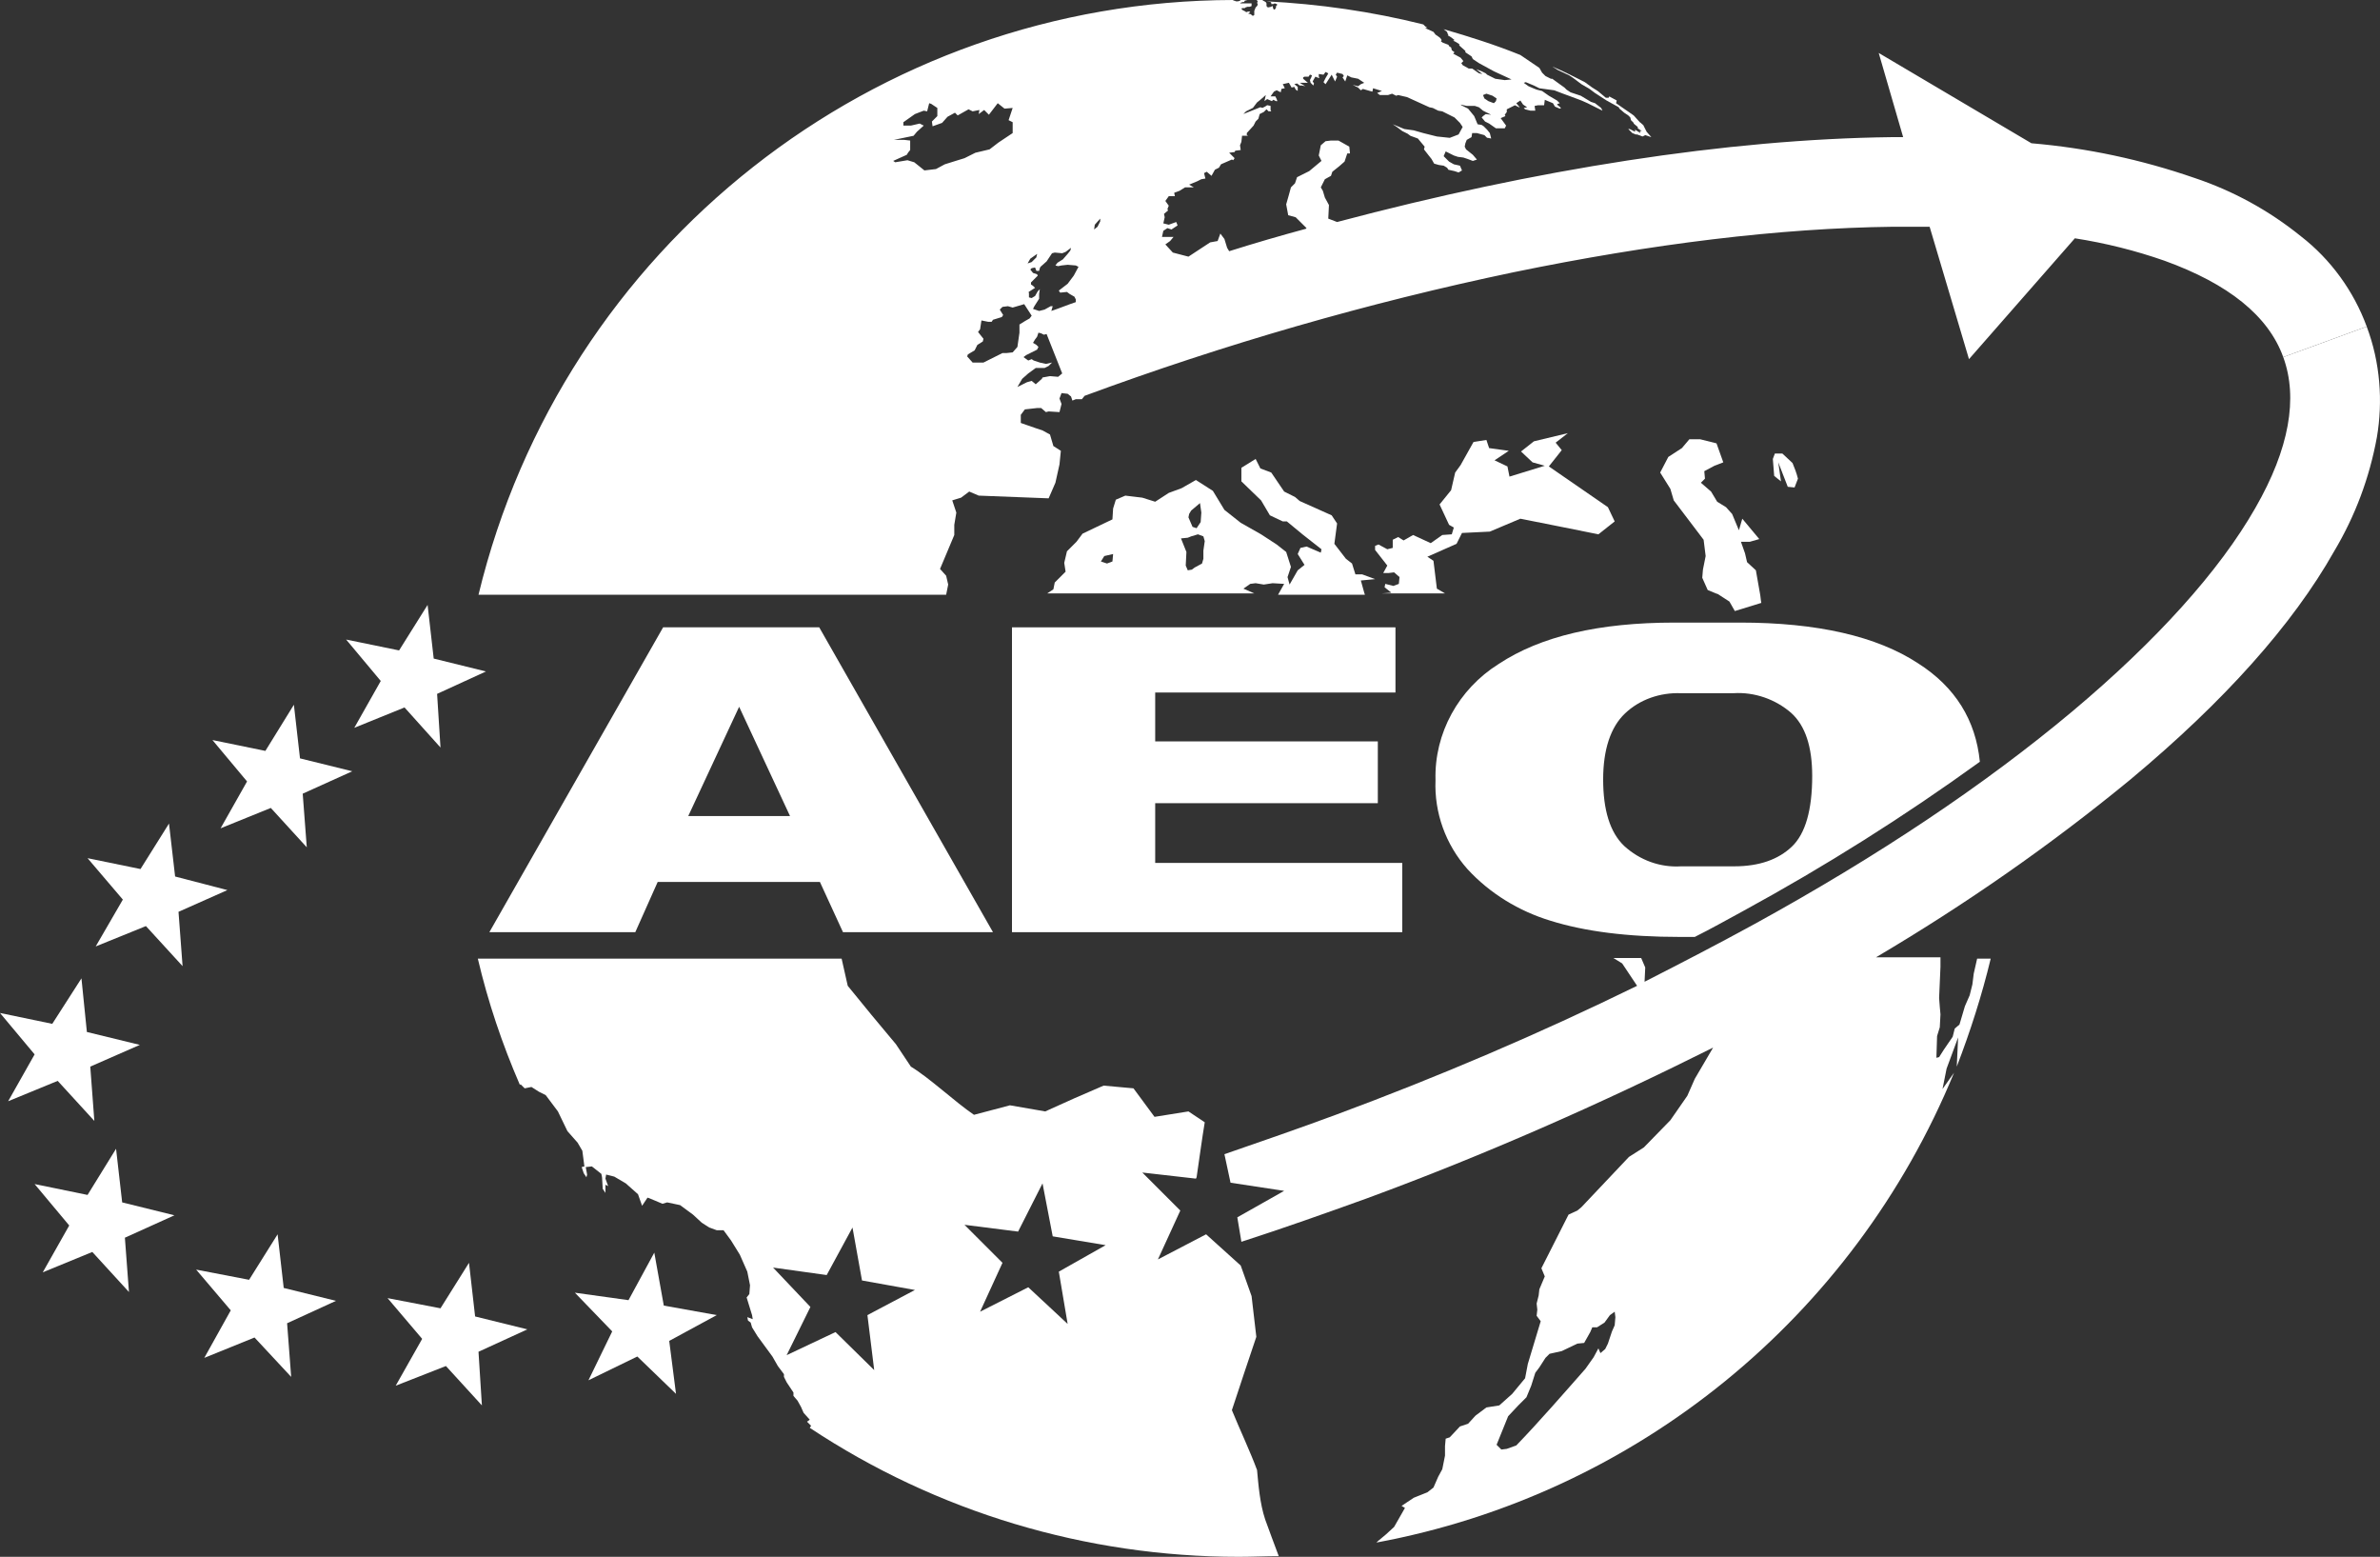 <svg preserveAspectRatio="xMidYMid meet" data-bbox="39.3 8.1 350.656 229.3" viewBox="39.3 8.1 350.656 229.3" xmlns="http://www.w3.org/2000/svg" data-type="color" role="presentation" aria-hidden="true" aria-label="" wixshapeid="492124_7a181f80ebbb4075815abaa1c94a80a9.svg">
    <rect x="39.3" y="8.1" width="350.656" height="229.3" fill="#333333" stroke="none"/>
    <g>
        <path d="m195.8 63.1-.6.5-1.2-.1-1.1.2-.1.2-.9.8-.6-.5-.7.2-1.4.7.7-1.2.9-.8 1.1-.8h1.3l.6-.3.5-.5-.9.2-.9-.2-.9-.3-.3-.2-.5.2-.7-.5.4-.3 1.6-.8.2-.4-.3-.3-.5-.3.3-.5.3-.4.2-.6.4.1.4.2.4-.1 2.3 5.8zm-7.3-3.1-.9.1h-.6l-1.2.6-1.6.8h-1.6l-.8-.9.1-.3 1-.6.4-.8.8-.5.1-.4-.8-1 .3-.4.2-1.3 1 .2h.5l.2-.3 1.3-.4.2-.3-.5-.8.4-.4.8-.1.7.2 1.7-.5 1.1 1.7-.3.4-.7.4-.8.5v1.2l-.3 2.1-.7.8zm-8.4-28.2-1.6.5-1.3.7-1.7.2L174 32l-1-.3-1.8.3-.3-.2 2-.9c.1-.2.3-.5.5-.7v-1.4l-.9-.1H171l2.9-.6.5-.6 1-.9-.6-.3-1.3.3h-1.1v-.5l1.7-1.2 1.3-.5.5.1.3-1.2.3.1.9.6v1.2l-.8.8.1.7 1.4-.5.8-.9 1.1-.6.4.4 1.6-.9.6.3 1-.2-.1.6.8-.6.7.7 1.3-1.7 1 .8 1.2-.1-.6 1.8.6.3v1.6l-2.1 1.4-1.3 1-2.1.5-1.6.8-1.3.4zm10.6 19.4 1.1-.7-.3-.3-.3-.2v-.3l1-1-.1-.2-.6-.2-.4-.5.2-.2.5-.1.2.5h.4l.1-.4.1-.2.9-.8.8-1.2.4-.1 1.1.1.5-.2.8-.6-.1.4-.4.5-.7.8-.8.5-.3.4.4.1.5-.1.9-.1 1.2.1.4.2-.7 1.3-.9 1.2-1.3 1 .2.3 1-.1.4.3.7.4.2.4v.4c-1.2.4-2.4.9-3.6 1.3l.2-.7h-.3l-.9.5-.8.2-.9-.3.2-.4.7-1.1v-.7l.1-.7-.3.3-.4.7-.5.3-.4-.1v-.6l-.1-.4-1.2.4 1.1-.1zm.4-5 1-.7c0 .2-.1.3-.1.5l-.7.7-.6.2.4-.7zm9.5-5 .8-.9v.4l-.4.8-.5.4.1-.7zm57.7-19.3.9.3.6.4-.1.4-.3.3-.8-.3-.6-.4-.2-.5.5-.2zm120 21c-4.7-3.8-10-6.7-15.7-8.6-7.8-2.7-15.8-4.4-24-5.1l-22.5-13.3 3.6 12.4H318c-24.2.3-52.3 4.7-81.7 12.5l-1.3-.5.1-2-.6-1.1-.3-1-.3-.5.6-1.2.9-.5.2-.6 1-.8.8-.7.4-1.2h.4l-.1-1-1.6-.9h-1.1l-.8.1-.7.6-.3 1.5.4.8-1.8 1.5-1.8.9-.3.9-.6.6-.3 1.1-.4 1.4.3 1.6 1.1.3 1.6 1.6-.1.1c-3.7 1-7.5 2.1-11.3 3.3l-.3-.5-.4-1.3-.6-.8-.4 1.1-1.1.2-3.2 2.1-2.3-.6-1.1-1.2.7-.5.5-.6h-1.7l.2-.9.6-.4.6.2.9-.6-.2-.5-1.1.4-.8-.2.2-.9-.1-.5.6-.5-.1-.2.2-.5-.5-.7.5-.7h.9l-.1-.5.8-.3.8-.5h1.3l-.7-.4 1.2-.5.6-.3.6-.1-.2-.8.4-.2.7.6.5-.9.6-.3.3-.5 1.6-.7.2.1.2-.3-.8-.8.8-.1.1-.2.8-.1-.1-.7.2-.5.1-.9h.9l-.2-.1v-.3l1-1.1.3-.6.4-.4.2-.7.6-.3.4-.4.3.3h.4l-.1-.2v-.6l-.5-.1-.3.2-.4.2-.3-.1-2.5 1 .4-.4 1-.5.6-.8.5-.4.8-.7-.2.9.4-.3.7.3.2-.2.4.2h.2l-.1-.3-.2-.4h-.7l.5-.7.4-.2.6.3.1-.5.5-.1-.3-.6.9-.2.4.7.4-.1.2.4.3.2v-.6l-.5-.4.4-.1.4.3h.3l.5.1-.8-.5h1.2l-.7-.6v-.2l.2-.1h.6l.2-.3.3.1-.1.3-.2.4.1.4.4.4.1-.3-.2-.3.4-.7.5.2.1-.1-.1-.1V19l.7.1.3-.4.4.2-.1.2-.3.5-.3.6.3.3.9-1.4.5 1 .3-.7-.2-.3.2-.3.8.2.2.3-.2.2.4.6.3-.9.6.3 1 .2.9.6-.5.2-.4.3-.8-.2.8.4.4.4.3-.2 1.4.4.1-.5 1.3.4-.7.3.4.3h1.2l.6-.2.6.3.3-.1 1.3.3 3.3 1.5.5.1.8.4.6.1 1 .5.8.4.8.8.4.6-.6 1.1-1.3.5-1.9-.2-2-.5-1.4-.4-1.4-.2-1.7-.7.6.4.8.6.8.4.4.3 1.1.4 1 1.2-.1.4.7.9.4.5.4.7.7.2.7.1.5.3.2.3.9.2.6.2.5-.3-.3-.7-.9-.2-.7-.4-.8-.8.3-.7 1.2.6.6.2.8.1.6.2.8.3.6-.2-.6-.7-1-.8-.2-.4.1-.5.2-.5.7-.4.1-.6h.7l1.1.3.4.4h.1l.5.1-.1-.4-.1-.4-.4-.5-.5-.5-.3-.2-.6-.1-.5-1.2-.9-1.1-1-.5-.1-.1.9.2h1.2l.6.2.6.5 1.2.6-.8-.1-.4.3-.2.2.5.6.6.3 1 .7h1.3l.2-.4-.8-1.1.7-.3-.1-.2.3-.4v-.4l1.2-.6.6.3h.1l-.5-.6.6-.4.4.6.6.4-.5.1.2.2.8.2h.7l-.1-.7.5-.1h.9l.1-.8 1.2.5.3.5.7.3.2-.1-.6-.5.1-.1.3-.1-.4-.4-1.2-.7-1-.7-.8-.2-.5-.2-.7-.3-.7-.5.3-.1 1.2.5.8.4 2.2.3 1.3.5 1.1.4 1.6.6.9.4 2.2 1.1-.2-.4-.9-.7-.6-.2-1.5-.9-1.5-.5-.6-.4-.3-.3-.7-.5-1.1-.8h-.2l-.8-.4-.5-.5-.4-.7-2.8-1.9c-3.7-1.5-7.5-2.7-11.3-3.8l.5.4.1.3.1.1-.1.1.5.3.5.4-.2.1c.3.1.6.3.9.5v.2l.9.8v.2l.9.6.2.4.9.6 2.2 1.2 2.6 1.2-1 .1-1.4-.2-1.2-.6-.2-.2-.6-.3-.8-.3.9.7-.5-.1-1-.7h-.5l-.9-.5-.2-.3.3-.3-.4-.5-1.1-.6.2-.2-.4-.3-.1-.4-.3-.2-.1-.2-.8-.3-.3-.2.1-.2-.2-.3-.4-.3-.3-.2-.3-.4-1.1-.5-.1-.1h.3l-.3-.2-.3-.3c-7.6-1.9-15.3-3-23.1-3.4l.6.1.1.1v.2h.3l.2-.1.3.1.1.1-.1.1-.1.1v.2l-.1.2-.1.1h-.1l-.1-.1-.1-.4h-.1l-.1.1-.5.1-.2-.2v-.4l-.1-.2h-.1s0-.1-.1-.1l-.2-.1-.1-.1h-.8v.1l.1.1v.1l-.1.1.1.2v.1l-.1.2-.2.2-.2.5v.6l-.1.1h-.2l-.2-.2-.4-.1.3-.2-.1-.1h-.2l-.3.1-.1-.1-.4-.2-.2-.2.1-.1h.4l.1-.1.3-.1h.3l.3-.1v-.4H222l.1-.1.3-.1h.2l.1-.2.4-.1h-1l-.1.1-.3.1h-.3l-.2-.1h-.2l.1.2-.1-.3c-52.8.1-98.8 36.3-111.2 87.6h68.9l.3-1.5-.3-1.3-.9-1 2.1-5v-1.5l.3-1.8-.6-1.8 1.3-.4 1.2-.9 1.4.6 10.3.4 1-2.3.6-2.7.2-2-1.1-.7-.5-1.7-1.1-.6-.9-.3-2.3-.8v-1.2l.6-.8 1.8-.2h.6l.7.6.4-.1 1.6.1.3-1.2-.3-.8.3-.8.9.1.5.4.2.6.5-.2h.9l.4-.5c20.6-7.6 41.7-13.7 63.2-18.2 20.4-4.2 39.2-6.5 55.9-6.7h5.4l5.8 19.5L345 43.2c4.5.7 8.9 1.8 13.2 3.3 9.4 3.4 15.3 8.1 17.5 14.2l12.3-4.5c-1.9-5.2-5.3-9.9-9.7-13.3" fill="#ffffff" data-color="1"></path>
        <path d="m148.2 112.2 7.5 16.1h-15l7.5-16.1zm11.9 25.8 3.4 7.4h22.1L160 100.5h-23l-25.6 44.9h21.5l3.3-7.4h23.9z" fill="#ffffff" data-color="1"></path>
        <path fill="#ffffff" d="M244.9 100.5h-56.5v44.9h57.5v-10.2h-36.4v-8.8h32.8v-9.1h-32.8v-7.2h35.4v-9.6z" data-color="1"></path>
        <path fill="#ffffff" d="m98.9 112.3 5.3 5.9-.5-7.9 7.2-3.3-7.7-1.9-.9-7.9-4.2 6.7-7.8-1.6 5.1 6.1-3.9 6.9 7.4-3z" data-color="1"></path>
        <path fill="#ffffff" d="m82.6 111.9-4.2 6.8-7.8-1.6 5.1 6.1-3.9 6.9 7.4-3 5.3 5.8-.6-7.9 7.3-3.3-7.7-1.9-.9-7.9z" data-color="1"></path>
        <path fill="#ffffff" d="m72.8 139.2-7.7-2-.9-7.8-4.2 6.7-7.8-1.6 5.2 6.1-4 6.9 7.4-3 5.4 5.9-.6-8 7.2-3.2z" data-color="1"></path>
        <path fill="#ffffff" d="m47.8 167.3 5.4 5.9-.6-8 7.3-3.2-7.8-1.9-.8-7.9-4.3 6.7-7.7-1.6 5.1 6.1-3.9 6.9 7.3-3z" data-color="1"></path>
        <path fill="#ffffff" d="m57.3 185.2-.9-7.9-4.2 6.8-7.8-1.6 5.1 6.1-3.9 6.9 7.3-3 5.4 5.9-.6-8 7.3-3.3-7.7-1.9z" data-color="1"></path>
        <path fill="#ffffff" d="m81.1 197.8-.9-7.9-4.2 6.7-7.8-1.5 5.1 6-3.9 7 7.4-3 5.4 5.8-.6-7.9 7.2-3.3-7.7-1.9z" data-color="1"></path>
        <path fill="#ffffff" d="m109.3 202-.9-7.9-4.2 6.7-7.8-1.5 5.1 6-3.9 6.9 7.4-2.9 5.3 5.8-.5-7.9 7.2-3.3-7.7-1.9z" data-color="1"></path>
        <path fill="#ffffff" d="m137.1 200.4-1.4-7.8-3.8 7-7.9-1.1 5.5 5.7-3.5 7.2 7.2-3.5 5.7 5.5-1-7.8 7-3.8-7.8-1.4z" data-color="1"></path>
        <path d="m196.6 203.1-5.8-5.4-7.1 3.6 3.3-7.2-5.6-5.6 7.9 1 3.6-7.1 1.5 7.8 7.8 1.3-6.9 3.9 1.3 7.7zm-28.5 6.8-5.7-5.6-7.2 3.4 3.5-7.1-5.5-5.8 7.9 1.1 3.8-7 1.4 7.8 7.8 1.4-7 3.7 1 8.1zm56.4 14.7c-1-2.7-2.6-6.1-3.7-8.8 1.1-3.3 2.5-7.6 3.6-10.8l-.7-6-1.6-4.5-5.1-4.6-7.1 3.7 3.3-7.2-5.6-5.6 7.9.9.1-.2c.4-2.7.8-5.7 1.2-8.1l-2.4-1.6-5 .8-3.1-4.2-4.4-.4c-2.6 1.1-6 2.6-8.6 3.8l-5.2-.9-5.3 1.4c-2.8-1.9-6.5-5.4-9.3-7.1l-2.2-3.3c-2.2-2.6-5-6-7.1-8.6l-.9-4h-53.6c1.5 6.4 3.6 12.6 6.2 18.6l.1-.1.6.6 1-.2 1.1.7 1 .5 1.8 2.4 1.4 2.9 1.5 1.7.7 1.2.3 2.3-.4.1.3.9.4.6.1-.4-.2-1.1.9-.1 1.4 1.1.1.5.1 1.7.4.6v-1.2l.4.2-.4-1.1.1-.6 1.2.3 1.7 1 1.8 1.6.6 1.7.8-1.2.3.1 1.9.8.7-.2 1.9.4 1.9 1.4 1.3 1.2 1.1.7 1.1.4h1l1.1 1.5 1.3 2.1 1.1 2.5.4 2-.1 1.3-.4.5.8 2.6.1.6-.8-.3.1.5.4.3.2.7.8 1.3 2.2 3 .8 1.4.9 1.2v.4l.4.8 1 1.5v.5c.2.2.4.5.6.7l.5.9.4.9.9 1-.4.3.6.6-.2.3c18.7 12.4 40.7 19 63.2 19 2 0 3.9-.1 5.9-.1-.7-1.8-1.4-3.8-2-5.4-.8-2.4-1-5.2-1.2-7.3" fill="#ffffff" data-color="1"></path>
        <path d="M216.6 89.2v1.2l-.2.7-1.1.6-.4.3-.6.1-.3-.7.1-2-.8-2 1-.1.5-.2 1-.3.8.3.2.7-.2 1.4zm-2.1-5.4.3-.5 1.3-1.1.2 1.4-.1 1.4-.6.9-.6-.2-.6-1.4.1-.5m-11.3 7-.8.3-.9-.3.5-.8 1.3-.3-.1 1.1zm19.3 4 1-.7.8-.1 1.2.2 1.3-.2 1.7.1-.9 1.6h12.8l-.1-.3-.5-1.8 2.1-.2-1.9-.7h-1l-.5-1.6-.9-.7-1.7-2.2.4-3-.8-1.2-4.7-2.1-.7-.6-1.6-.8-1.9-2.8-1.6-.6-.7-1.4-2.1 1.3v2l2.9 2.8 1.3 2.2 1.9.9h.6l2.3 1.9L234 89l-.1.5-2.1-.9-.9.2-.4.9 1 1.6-1 .8-1.2 2.1-.3-1.1.5-1.5-.7-2.2-1.4-1.1-2.3-1.5-3-1.7-2.4-1.9-1.7-2.8-2.5-1.6-2.1 1.2-1.9.7-2 1.3-1.9-.6-2.5-.3-1.4.6-.4 1.3-.1 1.6-4.4 2.1-.9 1.2-1.4 1.4-.4 1.7.2 1.3-1.6 1.6-.2 1-.9.6h30.5l-1.6-.7z" fill="#ffffff" data-color="1"></path>
        <path d="m251 94.8-.5-4.1-.9-.6 4.3-1.9.8-1.6 4.1-.2 4.5-1.9c3.5.7 8.1 1.6 11.5 2.3l2.4-1.9-1-2.1c-2.6-1.8-6.1-4.2-8.7-6l1.9-2.4-.9-1.1 1.8-1.4-5 1.2-1.9 1.5 1.7 1.6 1.8.5-5.2 1.6-.3-1.5-1.9-.9 2.1-1.4-2.9-.4-.4-1.2-1.9.3-1.9 3.4-.8 1.1-.6 2.6-1.7 2.1 1.4 3 .7.4-.3 1-1.4.1-1.7 1.2-2.6-1.2-1.4.8-.8-.5-.8.4v1.2l-.8.2-1.3-.7-.5.2v.6l1.8 2.3-.6 1.1h.8l.8-.1.8.7-.1 1-.8.3-1.2-.3-.1.5 1 .8-1.4.1h9.3l-1.2-.7z" fill="#ffffff" data-color="1"></path>
        <path d="m268.8 18.4 1.7.8.6.4 1.2.9 1.2.7.8.6 1.7 1.1 1.8 1 .1.2.7.6.6.4.3.3.1.4.4.4v.1l.6.5v.2l.6.4h-.3l.1.3-.8-.5v.3l-.8-.4h-.2l.6.6.5.2h.2l.8.3.4-.2.9.3-.7-.8-.5-1c-.2-.1-.3-.3-.5-.4l-.9-1-2.6-1.8.1-.4-1.1-.6-.1.2h-.4l-1.2-1-.8-.5-1.1-.8c-1.6-.8-3.1-1.6-4.8-2.3l.8.5z" fill="#ffffff" data-color="1"></path>
        <path d="m303.7 79.9.5-1.3c-.2-.8-.5-1.6-.8-2.3l-1.5-1.4h-1.1l-.3.8.2 2.5 1 .8-.4-2.8 1.4 3.6 1 .1z" fill="#ffffff" data-color="1"></path>
        <path d="m293.2 76.2-1-2.8-2.4-.6h-1.6l-1.1 1.3-2 1.3-1.2 2.3 1.5 2.4.5 1.7 4.4 5.8.3 2.4-.4 2-.1 1.2.8 1.8 1.2.5.3.1 1.7 1.1.8 1.4 3.9-1.2c-.1-.5-.1-.9-.2-1.4-.2-1.1-.4-2.3-.6-3.4l-1.3-1.2-.3-1.3-.6-1.7h1.3l1.4-.4-1-1.2-1.5-1.8-.5 1.7-1-2.4-.9-1-1.3-.8-.9-1.5-1.5-1.3.6-.6-.1-1.1 1.5-.8 1.3-.5z" fill="#ffffff" data-color="1"></path>
        <path d="m277.2 203.3-.4.9-.6 1.8-.4.8-.7.6-.3-.7c-.2.4-.5.9-.7 1.3l-1.2 1.7c-3 3.4-7 8-10.2 11.3l-1.4.5-.8.1-.7-.7 1.7-4.2 1.5-1.6 1.2-1.2.7-1.7.6-1.9.6-.8.9-1.4.6-.6 1.8-.4 2.3-1.1 1-.1.9-1.6.3-.7h.7l1.1-.7.8-1.1.7-.5.1.8-.1 1.2zM388 56.2l-12.3 4.5c2.2 6 .9 13.5-4.1 22.2-5.3 9.3-14.6 19.6-27 30-12.9 10.8-28.6 21.3-46.8 31.3-5.3 2.9-10.7 5.7-16.2 8.5l.1-2.1-.6-1.4H277l1.3.8 2.2 3.3c-14.5 7.1-29.3 13.4-44.4 19-5.4 2-10.9 3.9-16.4 5.8l.9 4.2 7.9 1.2-6.9 3.9.6 3.6c6.2-2 12.4-4.2 18.5-6.4 17.4-6.4 34.4-13.9 51-22.2L289 167l-1.1 2.5-2.5 3.6-3.9 4-2.2 1.4c-2.1 2.2-4.9 5.2-7 7.4l-.6.5-1.3.6-4 7.9.5 1.2-.8 1.9-.1.9-.3 1.2.1.9-.1.9.6.8-1.9 6.3-.4 2.1-1.9 2.3-1.9 1.7-1.9.3-1.6 1.2-1.1 1.2-1.2.4-1.5 1.6-.6.2-.1 1.1v1.4l-.4 2-.6 1.1-.7 1.6-.9.7-2 .8-1.8 1.2.5.3-1.6 2.8-1.2 1.1-1.2 1-.2.2c38.3-7.1 70.3-33.2 85.1-69.2l-1.7 2.4.6-3 1.7-4.6-.2 4.3c2-5.2 3.7-10.5 5-15.9h-2l-.5 2.2-.2 1.6-.4 1.6-.7 1.6-.8 2.7-.7.6-.3 1.2-1.3 1.9-.7 1.1-.4.1.1-3.2.4-1.3.1-1.9-.1-1.1-.1-1.3.2-4.6v-1.4h-9.5c13.2-7.8 25.7-16.5 37.5-26.2 13.8-11.5 23.9-22.8 30-33.6 3.1-5.2 5.2-10.8 6.3-16.8.9-5.3.5-11-1.5-16.3" fill="#ffffff" data-color="1"></path>
        <path d="M278.7 113.2c2.2-2.1 5.2-3.1 8.2-3h7.8c3.1-.2 6.2.9 8.5 2.9 2.1 1.9 3.1 5 3.1 9.3 0 5-1 8.5-3 10.4s-4.8 2.9-8.5 2.9H287c-3.1.2-6.1-.9-8.4-3-2.1-2-3.1-5.3-3.1-9.8 0-4.4 1.1-7.7 3.2-9.7m-27.9 9.8c-.2 4.8 1.5 9.5 4.7 13.1 3.3 3.6 7.6 6.2 12.2 7.6 5.1 1.6 11.4 2.4 19.1 2.4h2.2c2.4-1.2 4.7-2.5 7.1-3.8 12.1-6.6 23.7-13.9 34.9-22-.6-6.1-3.6-11-9.1-14.5-6.1-4-14.9-6-26.2-6H286c-11.1 0-19.7 2-25.9 6.1-5.9 3.7-9.5 10.2-9.3 17.1" fill="#ffffff" data-color="1"></path>
    </g>
</svg>